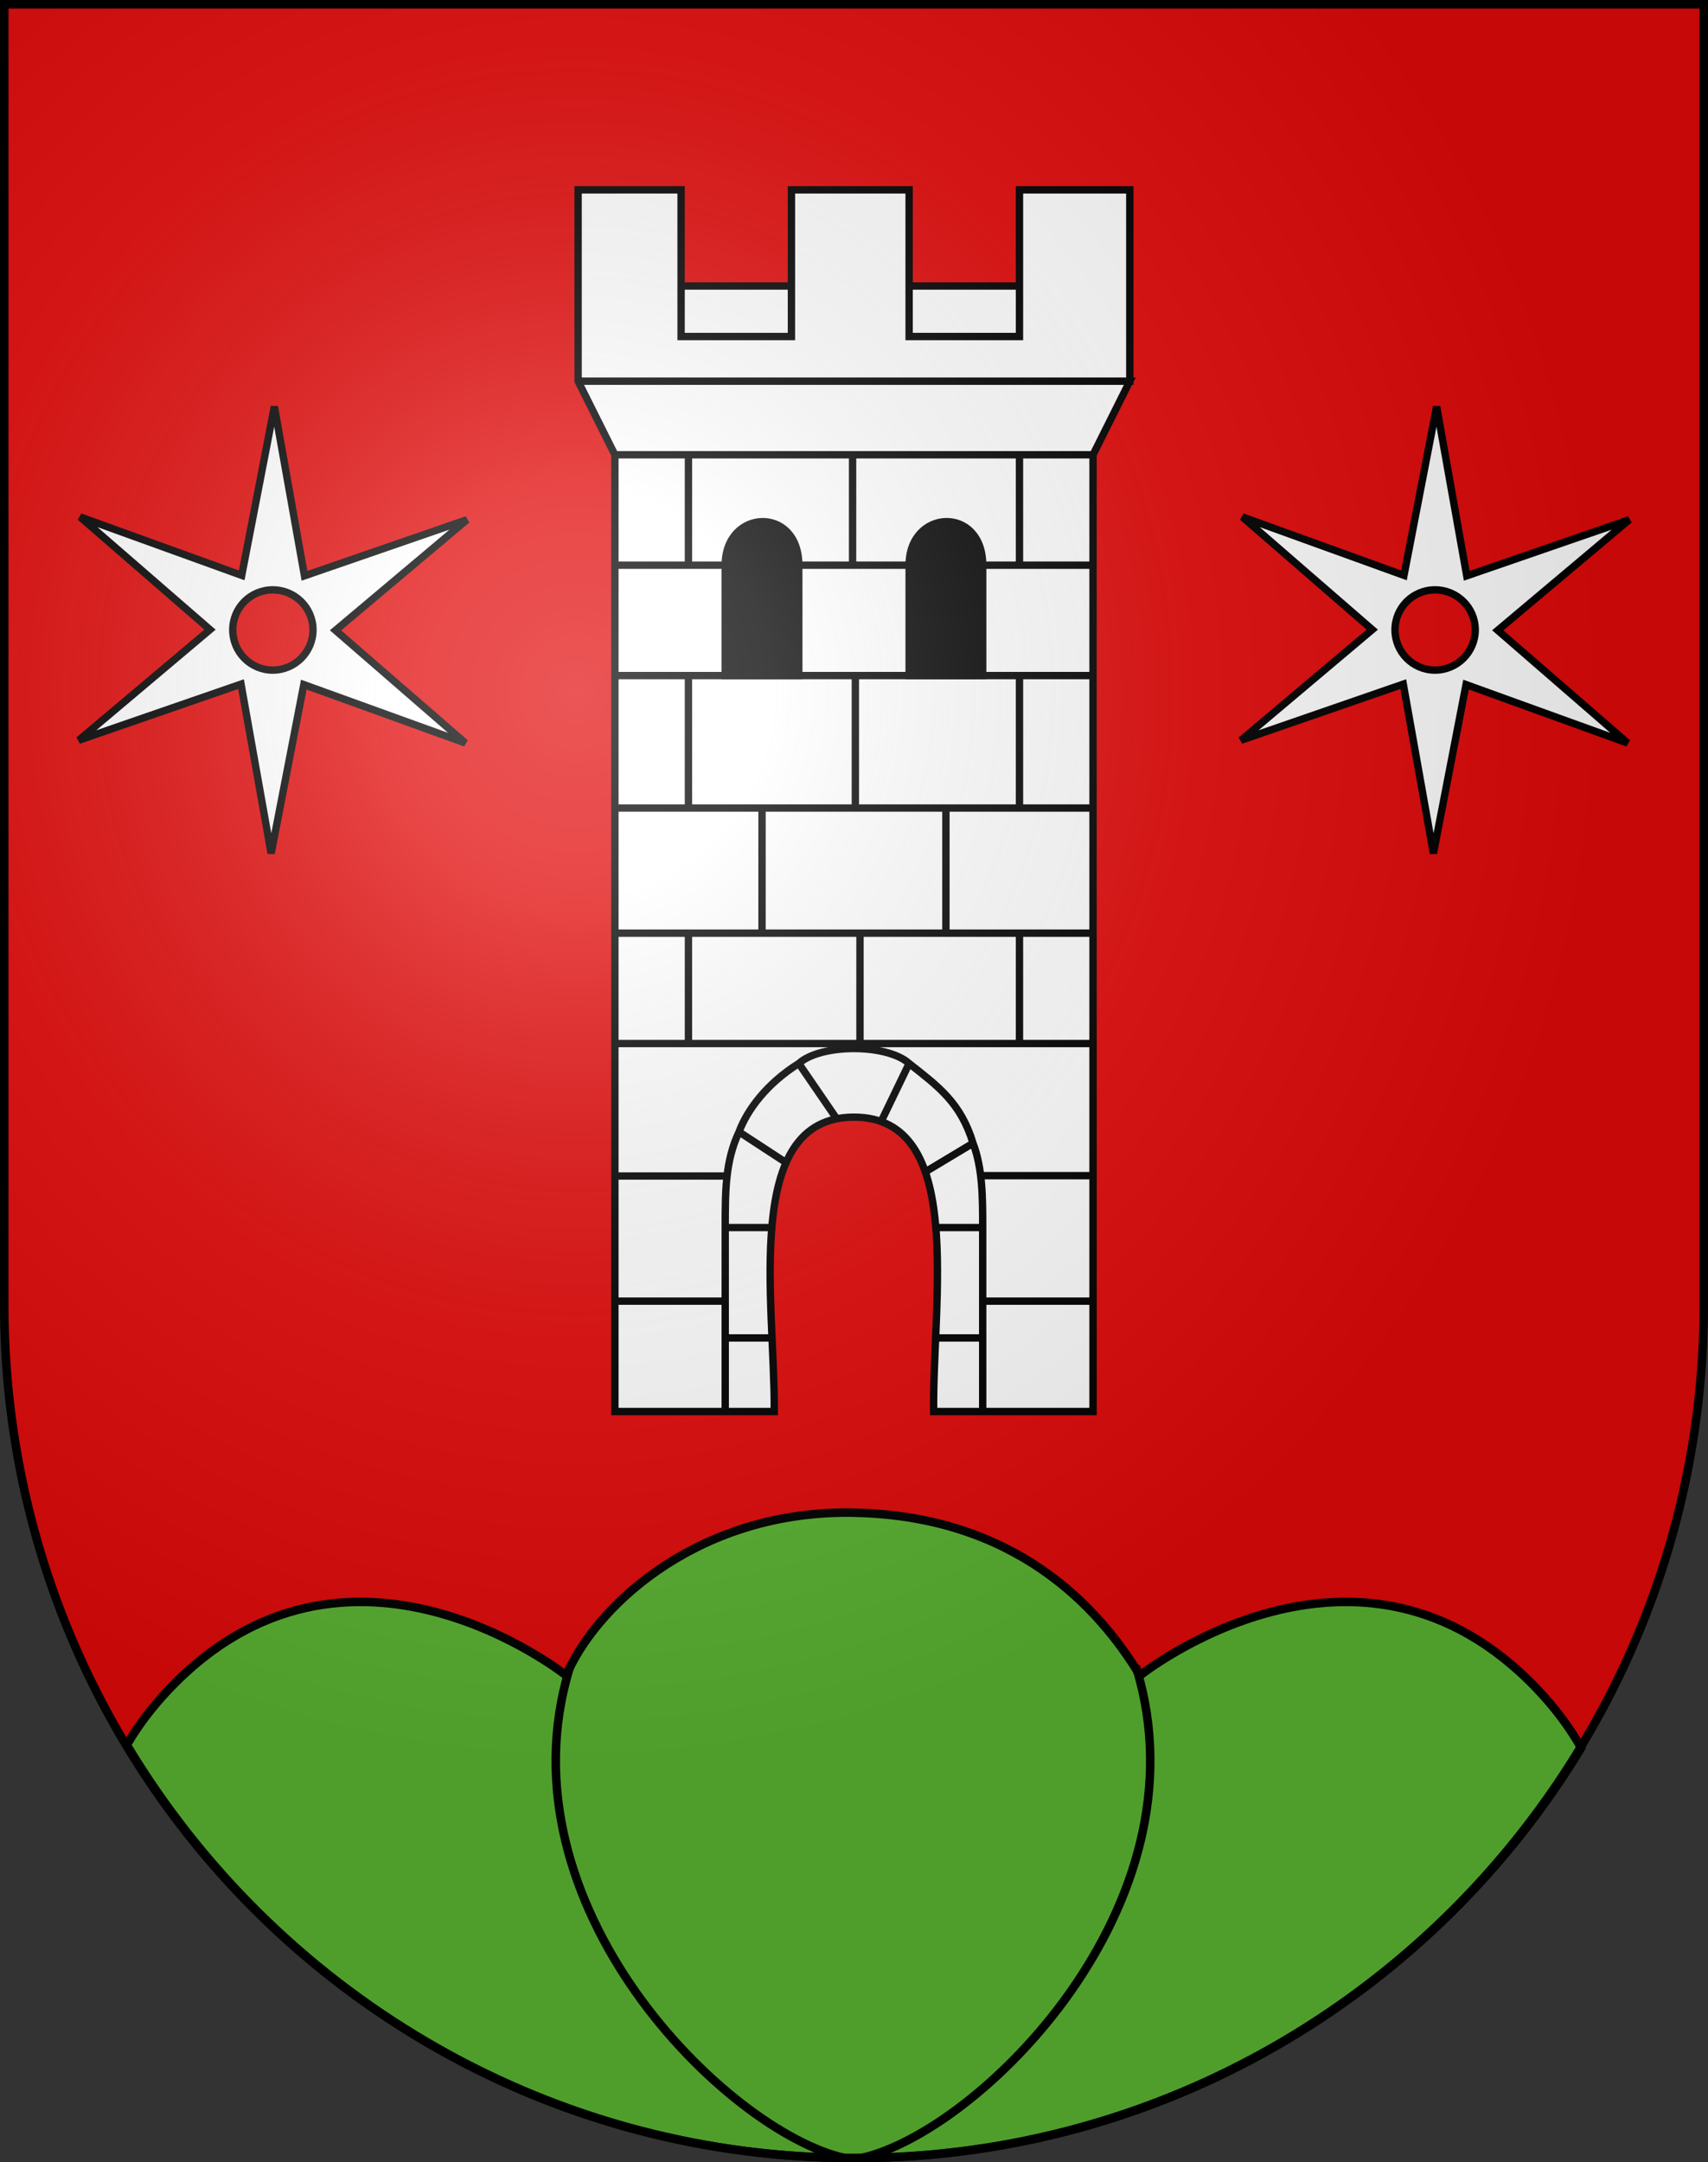 <?xml version="1.0" encoding="UTF-8" standalone="no"?>
<svg
   xmlns:i="http://ns.adobe.com/AdobeIllustrator/10.0/"
   xmlns:dc="http://purl.org/dc/elements/1.1/"
   xmlns:cc="http://creativecommons.org/ns#"
   xmlns:rdf="http://www.w3.org/1999/02/22-rdf-syntax-ns#"
   xmlns:svg="http://www.w3.org/2000/svg"
   xmlns="http://www.w3.org/2000/svg"
   xmlns:xlink="http://www.w3.org/1999/xlink"
   xmlns:sodipodi="http://sodipodi.sourceforge.net/DTD/sodipodi-0.dtd"
   xmlns:inkscape="http://www.inkscape.org/namespaces/inkscape"
   height="763"
   width="603"
   version="1.0"
   id="svg20"
   sodipodi:version="0.32"
   inkscape:version="0.46"
   sodipodi:docname="Châbles-coat of arms.svg"
   sodipodi:docbase="C:\Users\Camilo\Documents\Escudos de Suiza"
   inkscape:output_extension="org.inkscape.output.svg.inkscape">
  <rect width="100%" height="100%" fill="#333333" stroke="none"/>
  <defs
     id="defs29">
    <inkscape:perspective
       sodipodi:type="inkscape:persp3d"
       inkscape:vp_x="0 : 381.5 : 1"
       inkscape:vp_y="0 : 1000 : 0"
       inkscape:vp_z="603 : 381.5 : 1"
       inkscape:persp3d-origin="301.5 : 254.33333 : 1"
       id="perspective5149" />
    <linearGradient
       id="linearGradient2893">
      <stop
         style="stop-color:#ffffff;stop-opacity:0.314;"
         offset="0"
         id="stop2895" />
      <stop
         id="stop2897"
         offset="0.19"
         style="stop-color:#ffffff;stop-opacity:0.251;" />
      <stop
         style="stop-color:#6b6b6b;stop-opacity:0.125;"
         offset="0.6"
         id="stop2901" />
      <stop
         style="stop-color:#000000;stop-opacity:0.125;"
         offset="1"
         id="stop2899" />
    </linearGradient>
    <radialGradient
       inkscape:collect="always"
       xlink:href="#linearGradient2893"
       id="radialGradient3236"
       gradientUnits="userSpaceOnUse"
       gradientTransform="matrix(1.215,1.531577e-24,1.464684e-23,1.267,-839.192,-490.489)"
       cx="858.042"
       cy="579.933"
       fx="858.042"
       fy="579.933"
       r="300" />
    <inkscape:perspective
       id="perspective5197"
       inkscape:persp3d-origin="372.04724 : 350.78739 : 1"
       inkscape:vp_z="744.09448 : 526.18109 : 1"
       inkscape:vp_y="0 : 1000 : 0"
       inkscape:vp_x="0 : 526.18109 : 1"
       sodipodi:type="inkscape:persp3d" />
    <inkscape:perspective
       id="perspective2510"
       inkscape:persp3d-origin="372.04724 : 350.78739 : 1"
       inkscape:vp_z="744.09448 : 526.18109 : 1"
       inkscape:vp_y="0 : 1000 : 0"
       inkscape:vp_x="0 : 526.18109 : 1"
       sodipodi:type="inkscape:persp3d" />
    <inkscape:perspective
       id="perspective13620"
       inkscape:persp3d-origin="372.04724 : 350.78739 : 1"
       inkscape:vp_z="744.09448 : 526.18109 : 1"
       inkscape:vp_y="0 : 1000 : 0"
       inkscape:vp_x="0 : 526.18109 : 1"
       sodipodi:type="inkscape:persp3d" />
    <inkscape:perspective
       id="perspective3092"
       inkscape:persp3d-origin="372.04724 : 350.78739 : 1"
       inkscape:vp_z="744.09448 : 526.18109 : 1"
       inkscape:vp_y="0 : 1000 : 0"
       inkscape:vp_x="0 : 526.18109 : 1"
       sodipodi:type="inkscape:persp3d" />
  </defs>
  <sodipodi:namedview
     inkscape:window-height="720"
     inkscape:window-width="1280"
     inkscape:pageshadow="2"
     inkscape:pageopacity="0.0"
     guidetolerance="10.0"
     gridtolerance="10.0"
     objecttolerance="10.0"
     borderopacity="1.0"
     bordercolor="#666666"
     pagecolor="#ffffff"
     id="base"
     inkscape:zoom="0.70157844"
     inkscape:cx="323.91097"
     inkscape:cy="371.48988"
     inkscape:window-x="-8"
     inkscape:window-y="-8"
     inkscape:current-layer="layer2"
     showgrid="true"
     showguides="true">
    <inkscape:grid
       type="xygrid"
       id="grid5151"
       visible="true"
       enabled="true" />
  </sodipodi:namedview>
  <g
     inkscape:groupmode="layer"
     id="layer1"
     inkscape:label="Fond écu"
     style="display:inline"
     sodipodi:insensitive="true">
    <path
       id="path1899"
       d="M 1.5,1.5 L 1.5,460.368 C 1.5,626.678 135.815,761.5 301.5,761.5 C 467.185,761.5 601.5,626.678 601.5,460.368 L 601.5,1.5 L 1.5,1.5 z"
       style="fill:#e20909;fill-opacity:1" />
  </g>
  <g
     inkscape:groupmode="layer"
     id="layer2"
     inkscape:label="Meubles"
     style="display:inline">
    <g
       id="g13876"
       inkscape:label="Calque 1"
       transform="translate(-78.5,178.118)">
      <g
         transform="translate(78.797,-178.118)"
         id="g16247">
        <path
           id="path4760"
           d="M 298.938,533.747 C 298.067,533.74 297.199,533.762 296.344,533.778 C 243.329,534.808 209.292,568.215 199.625,591.247 C 199.625,591.247 122.363,529.605 59.219,596.247 C 53.203,602.596 48.335,609.105 44.469,615.747 C 96.411,702.159 190.36,760.24 297.938,761.497 C 298.917,761.501 299.893,761.497 300.875,761.497 C 302.702,761.497 304.519,761.483 306.344,761.466 C 307.308,761.457 308.287,761.448 309.25,761.435 C 309.271,761.434 309.292,761.435 309.313,761.435 C 414.695,758.733 506.559,701.495 557.938,616.778 C 553.987,609.783 548.923,602.927 542.594,596.247 C 479.455,529.605 402.156,591.247 402.156,591.247 C 387.522,566.954 357.998,534.994 301.563,533.81 C 300.681,533.791 299.808,533.754 298.938,533.747 z"
           style="fill:#5ab532;fill-opacity:1;stroke:#000000;stroke-width:3;stroke-miterlimit:4;stroke-dasharray:none;stroke-opacity:1"
           sodipodi:nodetypes="csssccsssscccsc" />
        <path
           sodipodi:nodetypes="cs"
           style="fill:none;fill-opacity:1;stroke:#000000;stroke-width:3;stroke-linecap:round;stroke-linejoin:round;stroke-miterlimit:4;stroke-dasharray:none"
           i:knockout="Off"
           d="M 297.797,761.5 C 256.496,752.21 175.264,672.569 200.763,588.727"
           id="path2003" />
        <path
           id="path17264"
           d="M 303.907,761.5 C 345.208,752.21 426.44,672.569 400.94,588.727"
           i:knockout="Off"
           style="fill:none;fill-opacity:1;stroke:#000000;stroke-width:3;stroke-linecap:round;stroke-linejoin:round;stroke-miterlimit:4;stroke-dasharray:none"
           sodipodi:nodetypes="cs" />
      </g>
    </g>
    <path
       style="fill:#ffffff;fill-opacity:1;fill-rule:evenodd;stroke:#000000;stroke-width:2.597;stroke-linecap:butt;stroke-linejoin:miter;stroke-miterlimit:4;stroke-dasharray:none;stroke-opacity:1"
       d="M 507.192,143.462 L 495.668,203.031 L 438.615,182.417 L 484.468,222.184 L 438.128,261.22 L 495.424,241.418 L 506.056,301.15 L 517.58,241.58 L 574.633,262.194 L 528.78,222.427 L 575.202,183.391 L 517.824,203.193 L 507.192,143.462 z M 506.624,208.144 C 514.443,208.144 520.826,214.446 520.826,222.265 C 520.826,230.085 514.443,236.468 506.624,236.468 C 498.805,236.468 492.503,230.085 492.503,222.265 C 492.503,214.446 498.805,208.144 506.624,208.144 z"
       id="path3098" />
    <path
       id="path3873"
       d="M 96.863,143.462 L 85.339,203.031 L 28.285,182.417 L 74.139,222.184 L 27.799,261.22 L 85.095,241.418 L 95.727,301.15 L 107.251,241.58 L 164.304,262.194 L 118.451,222.427 L 164.872,183.391 L 107.495,203.193 L 96.863,143.462 z M 96.295,208.144 C 104.114,208.144 110.497,214.446 110.497,222.265 C 110.497,230.085 104.114,236.468 96.295,236.468 C 88.476,236.468 82.174,230.085 82.174,222.265 C 82.174,214.446 88.476,208.144 96.295,208.144 z"
       style="fill:#ffffff;fill-opacity:1;fill-rule:evenodd;stroke:#000000;stroke-width:2.597;stroke-linecap:butt;stroke-linejoin:miter;stroke-miterlimit:4;stroke-dasharray:none;stroke-opacity:1" />
    <g
       id="g3907"
       transform="matrix(2.597,0,0,2.597,-1587.832,-1301.629)">
      <path
         sodipodi:nodetypes="ccccccccccccccccccccccccccccccccccccccccccccccccccccccccczccc"
         id="path3875"
         d="M 760,678 L 745,678 L 760,678 L 760,660.952 L 745,660.952 L 760,660.952 L 760,563 L 695,563 L 760,563 L 765,553 L 690,553 L 765,553 L 765,527 L 750,527 L 750,540.069 L 735,540.069 L 735,546.931 L 750,546.931 L 750,540.069 L 750,546.931 L 735,546.931 L 735,527 L 719,527 L 719,540.069 L 704,540.069 L 704,546.931 L 719,546.931 L 719,540.069 L 719,546.931 L 704,546.931 L 704,527 L 690,527 L 690,553 L 695,563 L 695,578 L 760,578 L 695,578 L 695,593 L 760,593 L 695,593 L 695,611 L 760,611 L 695,611 L 695,628 L 760,628 L 695,628 L 695,643 L 760,643 L 695,643 L 695,661 L 710,661 L 695,661 L 695,678 L 710,678 L 695,678 L 695,693 L 716.667,693 C 716.756,678 712.228,653 727.5,653 C 742.772,653 738.147,678 738.333,693 L 760,693 L 760,678 z"
         style="opacity:1;fill:#ffffff;fill-opacity:1;fill-rule:evenodd;stroke:#000000;stroke-width:1;stroke-linecap:butt;stroke-linejoin:miter;stroke-miterlimit:4;stroke-dasharray:none;stroke-opacity:1" />
      <path
         id="path3877"
         d="M 705,563 L 705,578"
         style="opacity:1;fill:#ffffff;fill-opacity:1;fill-rule:evenodd;stroke:#000000;stroke-width:1;stroke-linecap:butt;stroke-linejoin:miter;stroke-miterlimit:4;stroke-dasharray:none;stroke-opacity:1" />
      <path
         sodipodi:nodetypes="cc"
         id="path3879"
         d="M 727.311,563 L 727.311,578"
         style="opacity:1;fill:#ffffff;fill-opacity:1;fill-rule:evenodd;stroke:#000000;stroke-width:1;stroke-linecap:butt;stroke-linejoin:miter;stroke-miterlimit:4;stroke-dasharray:none;stroke-opacity:1" />
      <path
         id="path3881"
         d="M 750,563 L 750,578"
         style="opacity:1;fill:#ffffff;fill-opacity:1;fill-rule:evenodd;stroke:#000000;stroke-width:1;stroke-linecap:butt;stroke-linejoin:miter;stroke-miterlimit:4;stroke-dasharray:none;stroke-opacity:1" />
      <path
         id="path3883"
         d="M 750,593 L 750,611.314"
         style="opacity:1;fill:#ffffff;fill-opacity:1;fill-rule:evenodd;stroke:#000000;stroke-width:1;stroke-linecap:butt;stroke-linejoin:miter;stroke-miterlimit:4;stroke-dasharray:none;stroke-opacity:1" />
      <path
         id="path3885"
         d="M 750,628 L 750,643"
         style="opacity:1;fill:#ffffff;fill-opacity:1;fill-rule:evenodd;stroke:#000000;stroke-width:1;stroke-linecap:butt;stroke-linejoin:miter;stroke-miterlimit:4;stroke-dasharray:none;stroke-opacity:1" />
      <path
         id="path3887"
         d="M 740,611.062 L 740,628"
         style="opacity:1;fill:#ffffff;fill-opacity:1;fill-rule:evenodd;stroke:#000000;stroke-width:1;stroke-linecap:butt;stroke-linejoin:miter;stroke-miterlimit:4;stroke-dasharray:none;stroke-opacity:1" />
      <path
         id="path3889"
         d="M 727.689,593 L 727.689,611.062"
         style="opacity:1;fill:#ffffff;fill-opacity:1;fill-rule:evenodd;stroke:#000000;stroke-width:1;stroke-linecap:butt;stroke-linejoin:miter;stroke-miterlimit:4;stroke-dasharray:none;stroke-opacity:1" />
      <path
         id="path3891"
         d="M 715,611.188 L 715,628"
         style="opacity:1;fill:#ffffff;fill-opacity:1;fill-rule:evenodd;stroke:#000000;stroke-width:1;stroke-linecap:butt;stroke-linejoin:miter;stroke-miterlimit:4;stroke-dasharray:none;stroke-opacity:1" />
      <path
         id="path3893"
         d="M 705,593 L 705,611.062"
         style="opacity:1;fill:#ffffff;fill-opacity:1;fill-rule:evenodd;stroke:#000000;stroke-width:1;stroke-linecap:butt;stroke-linejoin:miter;stroke-miterlimit:4;stroke-dasharray:none;stroke-opacity:1" />
      <path
         id="path3895"
         d="M 705,628 L 705,643"
         style="opacity:1;fill:#ffffff;fill-opacity:1;fill-rule:evenodd;stroke:#000000;stroke-width:1;stroke-linecap:butt;stroke-linejoin:miter;stroke-miterlimit:4;stroke-dasharray:none;stroke-opacity:1" />
      <path
         id="path3897"
         d="M 728.319,628 L 728.319,643"
         style="opacity:1;fill:#ffffff;fill-opacity:1;fill-rule:evenodd;stroke:#000000;stroke-width:1;stroke-linecap:butt;stroke-linejoin:miter;stroke-miterlimit:4;stroke-dasharray:none;stroke-opacity:1" />
      <path
         sodipodi:nodetypes="ccccc"
         id="path3899"
         d="M 710,593 L 710,578 C 710,570.333 720,569.892 720,578 L 720,593 L 710,593 z"
         style="opacity:1;fill:#000000;fill-opacity:1;fill-rule:evenodd;stroke:#000000;stroke-width:1;stroke-linecap:butt;stroke-linejoin:miter;stroke-miterlimit:4;stroke-dasharray:none;stroke-opacity:1" />
      <path
         sodipodi:nodetypes="ccccc"
         id="path3901"
         d="M 735,593 L 735,578 C 735,570.333 745,569.892 745,578 L 745,593 L 735,593 z"
         style="opacity:1;fill:#000000;fill-opacity:1;fill-rule:evenodd;stroke:#000000;stroke-width:1;stroke-linecap:butt;stroke-linejoin:miter;stroke-miterlimit:4;stroke-dasharray:none;stroke-opacity:1;display:inline" />
      <path
         sodipodi:nodetypes="cccccccccccccccccccccccccc"
         id="path3905"
         d="M 710,693 L 710,683 L 716.351,683 L 710,683 L 710,668 L 716.351,668 L 710,668 C 710,663 710,659 711.874,655 L 718,659 L 711.874,655 C 713,652 715.643,648.443 720,645.708 L 725,653 L 720,645.708 C 723,643 732,643 735,645.708 L 731,654 L 735,645.708 C 738.923,648.806 742,651 743.689,656.543 L 737.39,660.322 L 743.689,656.543 C 745,660 745,664 745,668 L 739,668 L 745,668 L 745,683 L 738.524,683 L 745,683 L 745,693"
         style="opacity:1;fill:none;fill-opacity:1;fill-rule:evenodd;stroke:#000000;stroke-width:1;stroke-linecap:butt;stroke-linejoin:miter;stroke-miterlimit:4;stroke-dasharray:none;stroke-opacity:1" />
    </g>
  </g>
  <g
     inkscape:groupmode="layer"
     id="layer3"
     inkscape:label="Reflet final"
     style="display:inline"
     sodipodi:insensitive="true">
    <path
       style="fill:url(#radialGradient3236);fill-opacity:1"
       d="M 1.5,1.5 L 1.5,460.368 C 1.5,626.679 135.815,761.5 301.5,761.5 C 467.185,761.5 601.5,626.679 601.5,460.368 L 601.5,1.5 L 1.5,1.5 z "
       id="path2346" />
  </g>
  <g
     inkscape:groupmode="layer"
     id="layer4"
     inkscape:label="Contour final"
     style="display:inline"
     sodipodi:insensitive="true">
    <path
       style="fill:none;fill-opacity:1;stroke:#000000;stroke-width:3;stroke-miterlimit:4;stroke-dasharray:none;stroke-opacity:1"
       d="M 1.5,1.5 L 1.5,460.368 C 1.5,626.679 135.815,761.5 301.5,761.5 C 467.185,761.5 601.5,626.679 601.5,460.368 L 601.5,1.5 L 1.5,1.5 z "
       id="path3239" />
  </g>
</svg>
